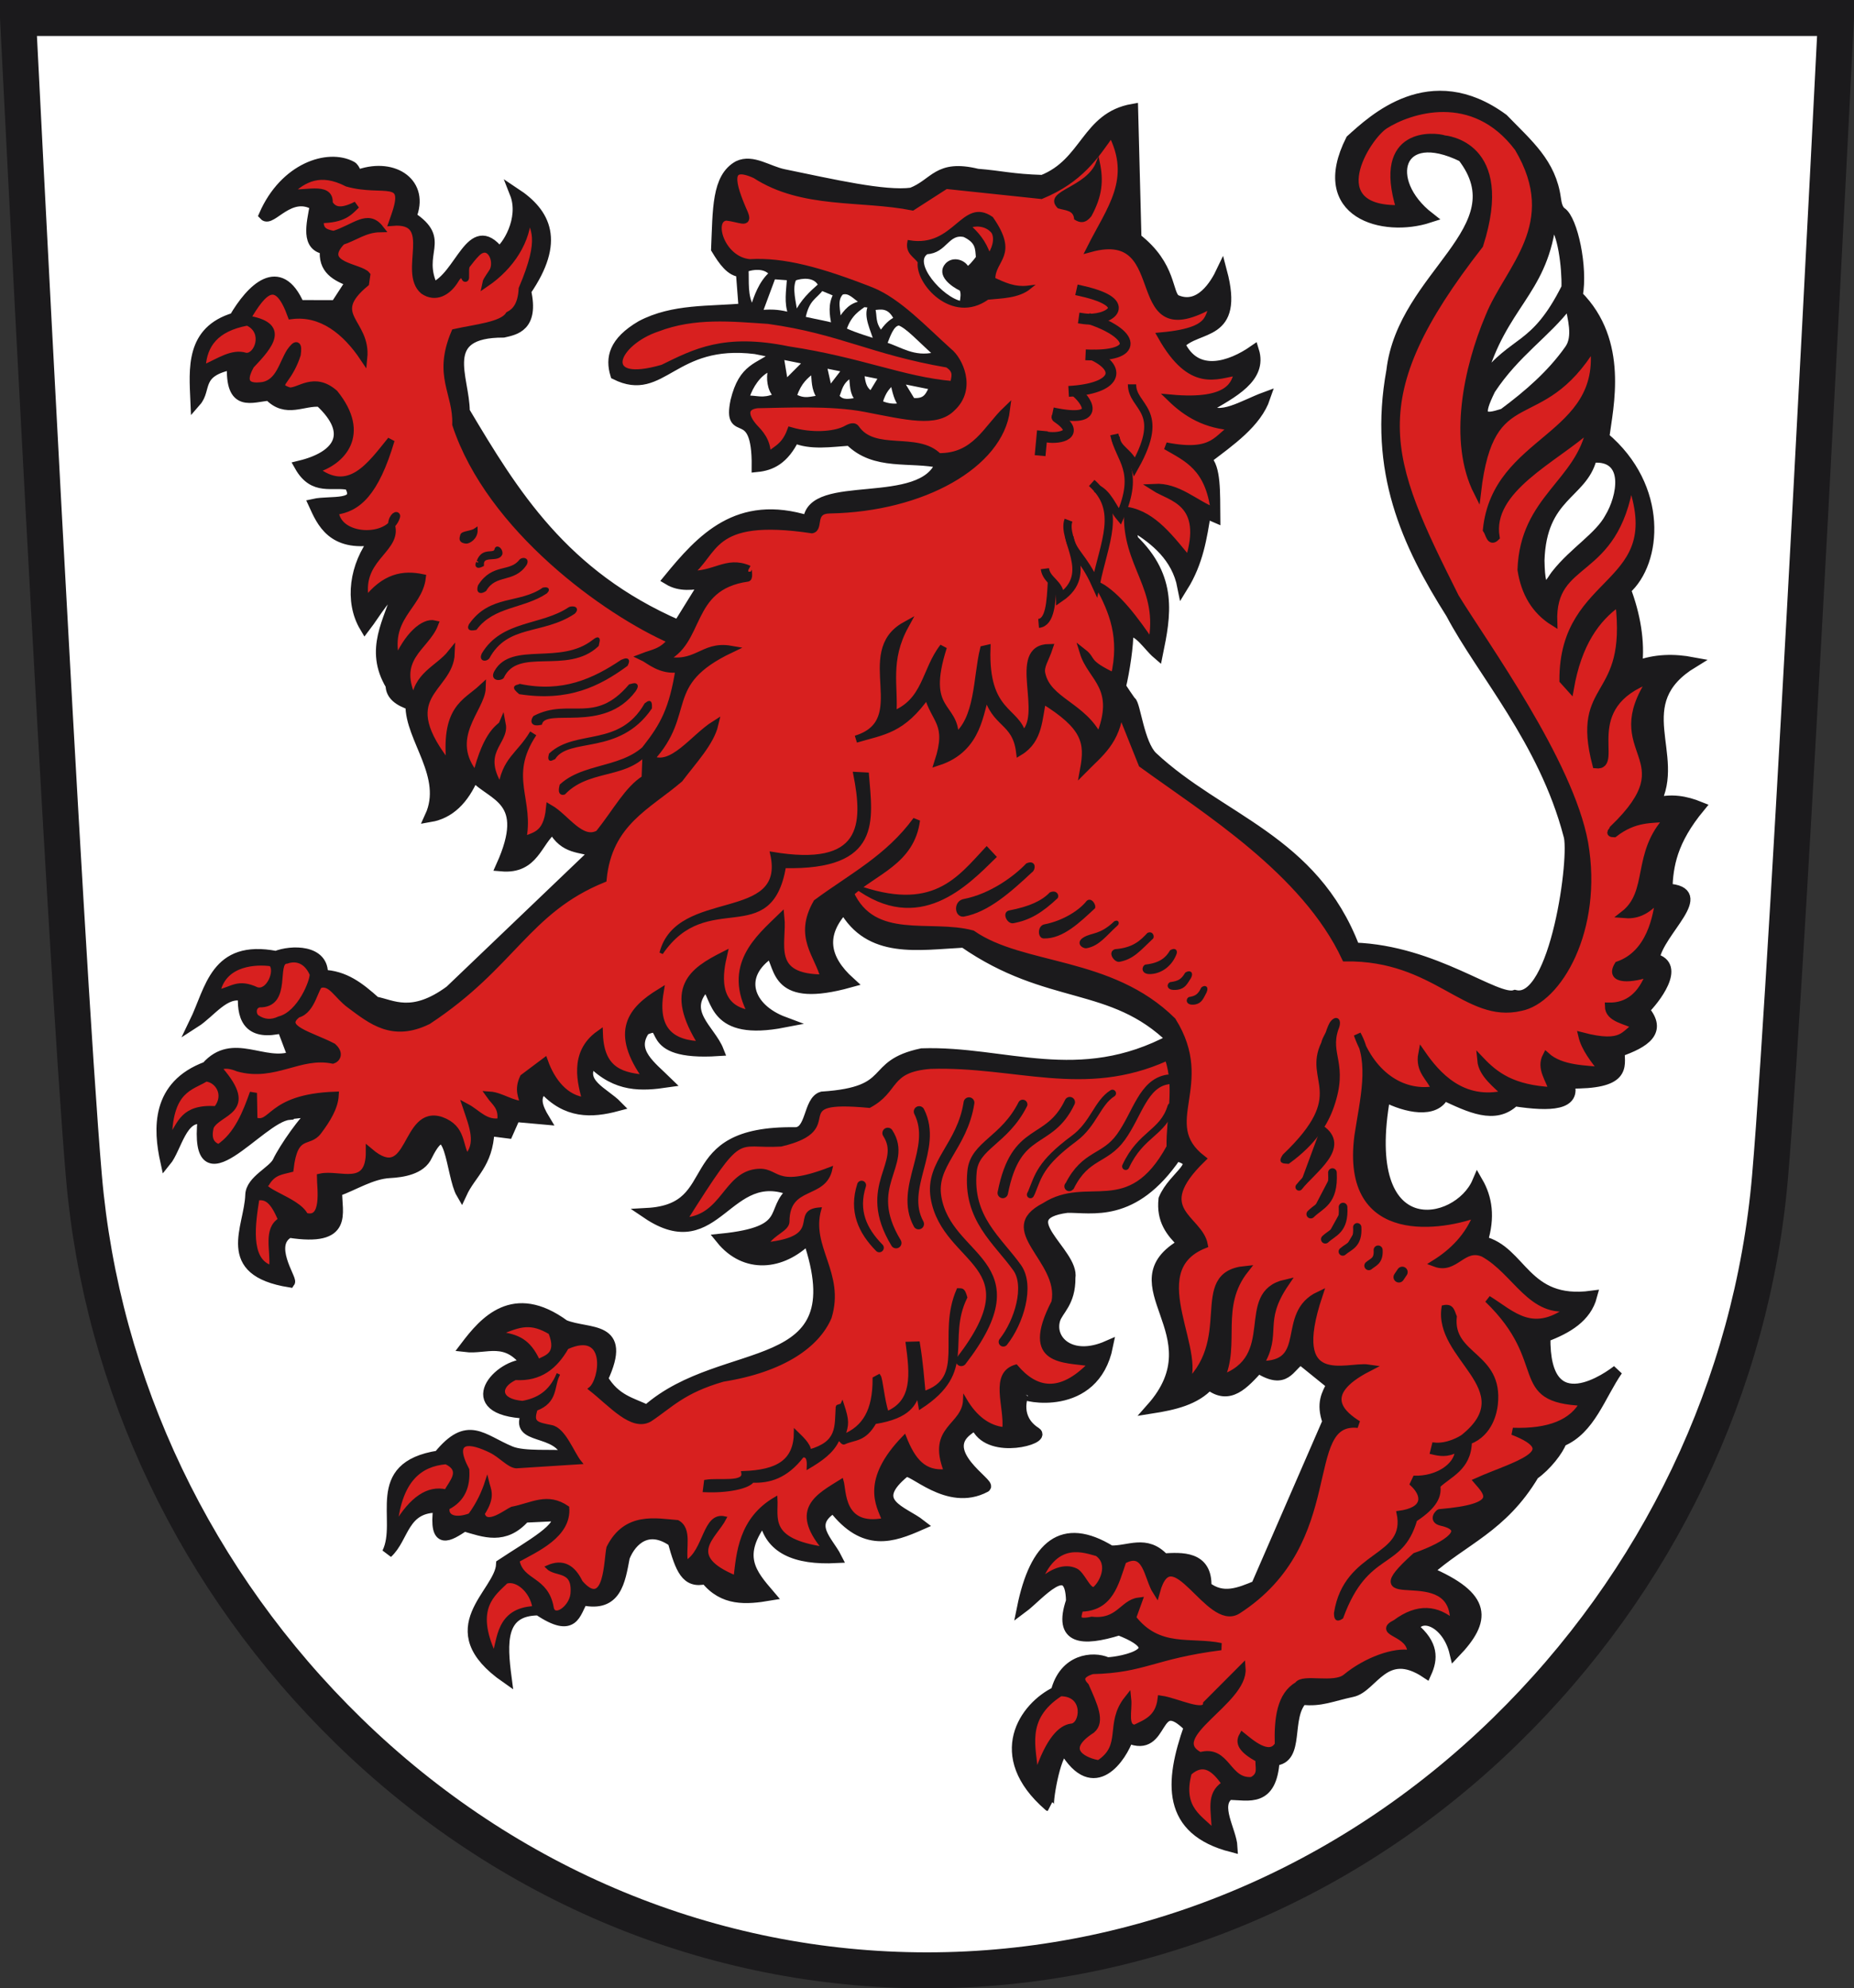<?xml version="1.0" encoding="UTF-8" standalone="no"?>
<!-- Created with Inkscape (http://www.inkscape.org/) -->
<svg
   xmlns:svg="http://www.w3.org/2000/svg"
   xmlns="http://www.w3.org/2000/svg"
   version="1.0"
   width="515.081"
   height="552.471"
   id="svg2784">
  <rect width="100%" height="100%" fill="#333333" stroke="none"/>
  <defs
     id="defs2786">
    <clipPath
       id="clipPath223">
      <path
         d="M 404.161,505.122 L 404.161,338.712 L 559.342,338.712 L 559.342,505.122"
         id="path225" />
    </clipPath>
  </defs>
  <path
     d="M 5,5 C 5,5 18.069,265.921 23.312,326.919 C 28.291,384.868 54.433,439.594 96.921,481.013 C 140.883,523.873 197.922,547.471 257.537,547.471 C 317.149,547.471 374.198,523.873 418.154,481.013 C 460.641,439.594 486.78,384.868 491.756,326.919 C 497.002,265.921 510.081,5 510.081,5 L 5,5 z"
     id="path393"
     style="fill:#ffffff;fill-opacity:1;stroke:#1b1a1c;stroke-width:10;stroke-linecap:butt;stroke-linejoin:miter;stroke-miterlimit:4;stroke-dasharray:none;stroke-opacity:1" />
  <path
     d="M 199.058,69.178 C 201.048,72.474 203.125,75.428 205.927,75.479 L 206.72,85.787 C 197.065,86.673 187.071,85.865 178.175,90.545 C 170.525,95.038 169.688,99.531 171.039,104.024 C 183.99,110.491 186.75,94.017 209.891,96.888 L 260.103,107.02 C 258.608,109.546 258.243,112.694 253.055,112.01 L 247.229,102.42 L 242.4,110.367 C 237.732,108.622 239.231,103.451 237.869,99.869 L 230.064,110.017 L 227.418,98.215 L 217.687,107.947 L 216.143,98.565 C 210.778,102.559 206.731,102.067 204.433,111.427 C 202.153,122.599 210.528,111.228 210.333,129.655 C 214.11,129.275 217.715,127.7 220.675,121.601 C 225.23,123.59 230.748,122.693 236.087,122.334 C 243.099,129.446 252.939,126.663 261.43,128.604 C 256.485,142.381 225.171,132.706 224.606,144.771 C 205.042,138.629 194.911,149.769 185.704,161.029 C 189.067,163.051 192.431,162.348 195.794,161.997 L 188.483,173.799 C 156.399,159.841 142.589,137.142 129.015,114.332 C 129.031,104.963 121.259,92.242 139.892,92.301 C 143.028,91.573 148.274,90.772 146.059,80.855 C 155.556,67.031 151.62,59.314 143.104,53.679 C 145.965,60.921 140.648,69.054 138.614,70.021 C 130.815,60.153 127.984,77.083 120.264,79.986 C 115.47,70.007 124.211,66.822 114.167,60.239 C 117.957,51.115 109.58,45.228 99.897,48.514 C 98.696,48.922 98.82,46.898 97.627,46.261 C 91.14,42.798 79.154,46.653 73.429,59.763 C 75.279,61.817 80.511,52.701 87.581,56.989 C 86.578,62.506 85.044,68.421 90.415,69.157 C 89.691,74.792 93.488,76.66 97.617,78.25 L 93.301,84.885 L 83.088,84.879 C 77.651,72.319 69.822,80.346 65.13,88.37 C 52.981,92.005 54.003,102.412 54.399,111.519 C 57.461,108.011 54.197,103.239 64.578,101.195 C 63.91,113.384 69.98,110.174 74.789,109.843 C 79.502,114.812 84.215,111.069 88.928,111.552 C 98.611,120.506 94.036,126.882 83.294,129.48 C 87.232,136.449 92.396,133.608 97.07,134.681 C 100.774,140.932 91.727,139.069 87.209,140.088 C 89.468,145.046 92.346,151.867 104.179,149.927 C 98.612,157.092 97.113,167.035 101.397,174.2 C 104.479,170.187 107.561,164.279 110.642,164.029 C 108.231,172.5 102.608,180.387 108.622,190.39 C 108.624,193.111 110.864,194.714 114.147,195.794 C 113.961,205.215 124.699,215.615 119.501,226.923 C 124.761,226.022 128.798,222.267 131.588,215.602 C 136.894,221.363 147.751,221.88 139.315,240.62 C 148.383,241.419 148.997,233.765 153.637,230.137 C 156.917,236.164 161.373,235.136 165.397,236.697 L 125.051,275.29 C 114.424,283.12 108.888,279.215 104.294,278.398 C 99.742,274.324 95.692,271.155 89.596,270.942 C 90.088,263.81 80.829,264.059 76.692,265.726 C 59.763,262.457 58.552,274.906 54.091,284.104 C 58.532,281.266 62.432,275.177 67.605,276.729 C 67.275,283.619 69.738,287.715 78.435,285.577 L 81.441,293.527 C 73.362,296.609 64.734,288.1 57.385,296.447 C 43.421,301.614 44.047,313.692 46.028,322.689 C 49.019,319.048 50.471,309.471 56.39,310.954 C 53.903,335.85 72.118,310.471 80.206,309.685 C 80.239,309.348 89.404,308.485 86.982,309.506 C 85.02,310.333 78.884,319.195 77.217,322.757 C 75.94,325.488 69.769,327.979 69.642,332.008 C 69.35,341.261 61.065,353.078 80.473,356.208 C 81.038,355.375 74.137,345.701 80.352,342.421 C 96.932,344.988 93.431,337.036 93.559,330.986 C 98.451,329.234 103.164,326.106 108.3,325.833 C 111.775,325.648 116.928,324.894 118.616,321.103 C 125.177,307.802 125.316,326.612 128.223,331.586 C 130.853,325.899 135.46,323.507 135.884,314.142 L 141.077,314.808 L 143.097,310.244 L 151.217,310.971 C 149.292,307.779 148.061,304.702 151.016,302.324 C 157.328,309.397 164.304,309.166 171.431,307.265 C 167.827,303.575 160.468,301.011 164.393,295.062 C 171.366,302.134 178.339,301.68 185.311,300.663 C 180.839,296.271 174.881,292.15 179.082,286.181 C 186.694,282.653 177.313,293.39 199.583,291.941 C 197.28,286.053 188.832,281.11 196.134,273.744 C 199.469,277.186 197.799,287.899 217.82,284.012 C 207.549,280.182 204.624,270.849 214.153,264.654 C 216.954,268.949 215.269,278.677 236.057,272.911 C 228.902,266.429 227.634,259.601 234.471,252.296 C 241.604,265.102 255.106,262.443 267.773,261.811 C 291.392,278.204 308.848,272.32 325.654,288.769 C 299.669,302.729 279.169,292.001 256.113,292.776 C 240.85,295.996 249.323,303.426 228.403,304.794 C 224.556,305.881 225.509,314.764 220.857,314.702 C 187.561,314.252 201.934,335.92 179.761,337.136 C 199.243,350.296 201.75,323.134 220.291,330.885 C 213.5,336.36 220.59,342.211 200.376,344.272 C 206.994,352.423 217.082,351.636 224.514,344.181 C 238.116,383.785 201.195,372.863 179.761,391.846 C 175.479,389.774 170.936,389.008 167.425,383.083 C 174.431,368.059 163.531,370.976 156.767,368.193 C 142.621,357.844 134.583,367.251 129.324,374.186 C 135.036,374.879 140.748,371.05 146.459,379.16 C 138.772,378.649 126.756,391.906 146.459,392.681 C 142.486,400.432 155.19,396.552 157.56,404.533 C 153.769,404.068 145.656,404.881 141.865,403.314 C 133.762,399.963 129.982,394.549 121.879,404.533 C 102.293,407.587 112.132,422.412 107.607,431.491 C 112.296,427.204 111.888,418.548 121.879,418.805 C 120.469,429.704 124.767,426.74 128.974,423.996 C 134.574,425.642 140.174,427.903 145.775,421.576 L 154.121,421.184 C 157.409,423.915 146.945,429.594 139.323,434.663 C 138.946,442.911 120.915,452.468 140.642,466.204 C 139.372,456.506 138.782,447.352 149.631,447.349 C 159.606,454.066 159.717,447.959 161.907,444.555 C 171.201,446.56 172.193,439.432 173.479,432.627 C 175.443,427.759 180.176,423.488 186.989,428.32 C 189.13,435.947 190.632,440.018 196.048,438.658 C 200.935,444.848 207.308,444.349 213.814,443.251 C 208.778,437.354 204.147,432.298 212.332,421.814 C 213.76,430.293 221.058,433.39 232.359,432.818 C 230.01,428.173 223.957,423.528 231.58,418.883 C 240.163,429.978 247.969,427.067 255.746,423.646 C 250.879,419.843 240.687,417.595 251.422,408.917 C 253.306,407.637 263.219,418.78 273.75,413.162 C 275.304,412.333 260.404,403.628 268.881,397.294 C 269.391,396.913 270.917,395.646 271.46,396.67 C 275.401,404.099 290.527,399.777 287.791,398.044 C 281.726,394.203 283.952,387.963 284.431,387.234 C 283.786,387.937 303.976,392.618 307.727,374.002 C 297.526,378.489 291.342,372.456 293.063,366.656 C 293.856,363.982 297.356,361.944 297.277,355.032 C 298.487,348.117 280.195,337.646 296.451,335.5 C 303.287,335.347 314.838,338.636 326.756,321.128 C 334.839,323.135 326.098,326.524 323.353,333.182 C 322.724,338.999 325.338,342.288 328.721,345.579 C 308.767,356.884 338.311,370.527 319.929,391.27 C 326.164,390.29 332.108,388.923 335.907,384.694 C 341.555,389.139 345.538,384.43 349.584,380.069 C 357.314,384.973 358.144,379.528 361.379,377.69 L 370.057,384.71 C 368.663,387.385 367.09,389.925 368.893,394.997 L 349.041,440.656 C 344.381,442.581 339.722,444.584 335.063,440.891 C 335.397,432.232 328.058,432.86 323.332,433.107 C 318.402,427.744 313.472,431.139 308.542,430.912 C 295.153,422.706 287.545,429.435 284.031,446.74 C 288.573,443.365 297.439,432.229 297.657,444.848 C 294.001,455.599 300.63,456.065 310.898,452.891 C 327.983,459.521 308.319,462.308 307.492,461.921 C 303.689,460.278 295.725,460.885 293.409,470.098 C 284.697,474.261 275.215,487.728 291.426,501.751 C 290.796,501.594 292.946,487.53 295.713,485.972 C 303.994,500.082 311.722,487.875 313.417,482.853 C 323.987,487.488 320.21,469.586 330.412,479.858 C 325.004,495.16 324.053,508.464 342.305,513.16 C 342.063,508.693 337.192,501.552 341.472,498.593 C 346.965,498.712 353.255,500.826 354.015,489.114 C 361.195,488.719 356.979,477.241 361.784,472.191 C 366.947,472.777 369.933,471.247 375.702,470.016 C 381.407,468.798 384.638,457.09 396.223,464.793 C 397.97,460.943 398.251,456.93 392.651,452.263 C 395.047,447.673 402.238,451.019 404.193,459.201 C 412.792,450.19 413.397,443.794 396.597,436.679 C 406.46,427.791 417.333,424.46 426.126,409.69 C 429.592,407.276 432.974,402.878 433.793,400.464 C 441.788,397.171 444.506,387.72 449.347,380.746 C 447.589,382.162 428.827,396.183 429.248,371.407 C 435.475,369.077 440.656,365.964 442.211,360.13 C 423.472,362.659 422.821,347.43 411.803,344.943 C 413.935,338.15 413.06,332.859 410.495,328.414 C 405.118,341.055 377.216,346.709 384.77,304.669 C 390.66,307.738 398.756,309.43 401.116,304.258 C 408.205,307.545 415.362,311.176 420.734,305.886 C 430.94,307.442 437.936,307.011 435.856,300.961 C 451.647,301.205 449.968,296.457 449.85,292.156 C 456.917,289.67 461.852,286.575 456.692,280.596 C 459.496,277.886 467.201,268.211 459.548,266.423 C 460.771,258.614 475.728,247.712 463.133,246.997 C 463.376,240.475 464.427,233.642 472.204,224.223 C 468.289,222.642 464.21,221.882 459.709,223.229 C 467.098,209.759 451.874,195.327 470.293,184.093 C 465.103,183.12 459.912,183.163 454.722,185.124 C 455.559,178.218 454.195,170.721 451.575,163.814 C 460.294,156.204 462.092,135.365 445.601,121.51 C 446.691,113.039 451.064,94.956 438.222,82.133 C 439.68,74.196 436.794,61.123 433.817,59.076 C 432.68,58.295 432.359,56.625 432.17,55.224 C 430.844,45.394 424.521,40.226 417.583,33.068 C 397.305,18.175 381.434,33.426 375.351,38.881 C 365.052,59.34 384.349,64.55 397.015,60.414 C 383.972,50.259 388.094,34.531 406.393,43.543 C 422.017,63.763 389.782,76.276 386.66,103.01 C 381.587,130.869 390.909,151.089 403.18,170.496 C 411.633,186.567 428.969,205.82 435.82,231.943 C 437.773,237.308 432.164,279.337 420.892,276.566 C 415.739,278.353 398.581,264.184 376.287,263.397 C 364.826,233.292 338.891,227.879 320.104,210.272 C 316.426,206.661 315.354,195.774 314.194,194.976 C 313.94,194.801 311.442,191.037 311.311,190.796 C 312.357,186.503 313.473,179.139 313.374,175.445 C 316.342,174.785 318.877,179.322 321.596,181.646 C 323.764,171.011 325.807,160.633 314.708,149.943 C 314.921,148.466 312.022,146.385 315.529,146.555 C 320.869,149.913 326.954,154.663 328.582,162.985 C 332.812,156.164 333.831,149.344 334.918,142.524 L 337.531,143.652 C 337.464,137.007 337.742,129.787 335.013,127.579 C 341.847,122.406 349.059,117.384 351.433,110.427 C 345.525,112.596 338.751,117.195 334.98,113.383 C 342.505,109.06 350.606,104.92 348.291,97.466 C 342.061,101.797 332.24,105.305 327.729,95.611 C 332.622,90.187 344.315,93.944 339.396,75.438 C 337.712,78.992 333.371,86.345 326.665,83.359 C 324.081,81.83 325.626,73.957 315.625,66.227 L 314.697,30.356 C 301.801,32.61 301.843,45.278 289.64,50.108 C 281.03,49.843 278.164,48.908 271.529,48.387 C 260.438,45.674 259.873,51.075 253.267,53.633 C 245.749,54.644 231.269,51.275 217.719,48.491 C 213.338,47.591 209.054,44.282 205.134,46.142 C 199.208,49.412 199.536,58.201 199.058,69.178 z"
     id="path3264"
     style="fill:#1b1a1c;fill-opacity:1;fill-rule:evenodd;stroke:#1b1a1c;stroke-width:3;stroke-linecap:butt;stroke-linejoin:miter;stroke-miterlimit:4;stroke-dasharray:none;stroke-opacity:1" />
  <path
     d="M 211.406,86.644 L 214.953,77.089 L 219.138,77.399 C 218.908,80.911 218.306,84.091 219.466,87.264 C 216.92,86.68 215.107,86.307 211.406,86.644 z"
     id="path3266"
     style="fill:#ffffff;fill-rule:evenodd;stroke:#1b1a1c;stroke-width:1px;stroke-linecap:butt;stroke-linejoin:miter;stroke-opacity:1" />
  <path
     d="M 223.268,88.427 C 224.36,82.98 226.451,82.755 228.283,80.267 L 232.003,81.817 C 230.533,84.709 230.944,87.113 231.483,90.287 C 230.487,89.858 227.279,89.33 223.268,88.427 z"
     id="path3268"
     style="fill:#ffffff;fill-rule:evenodd;stroke:#1b1a1c;stroke-width:1px;stroke-linecap:butt;stroke-linejoin:miter;stroke-opacity:1" />
  <path
     d="M 234.679,91.568 C 236.081,87.051 239.084,85.623 239.986,84.839 L 241.691,84.994 C 240.221,87.886 242.51,91.804 243.204,94.668 C 242.209,94.239 237.915,93.091 234.679,91.568 z"
     id="path3270"
     style="fill:#ffffff;fill-rule:evenodd;stroke:#1b1a1c;stroke-width:1px;stroke-linecap:butt;stroke-linejoin:miter;stroke-opacity:1" />
  <path
     d="M 245.953,95.58 C 246.739,93.6 247.848,89.943 249.828,89.954 C 252.125,90.838 255.157,94.209 259.748,98.37 C 253.85,99.797 249.985,96.765 245.953,95.58 z"
     id="path3272"
     style="fill:#ffffff;fill-rule:evenodd;stroke:#1b1a1c;stroke-width:1px;stroke-linecap:butt;stroke-linejoin:miter;stroke-opacity:1" />
  <path
     d="M 435.845,84.768 C 429.747,92.834 421.301,98.021 414.437,108.419 C 410.818,115.809 411.986,116.312 417.495,114.535 C 424.449,109.37 430.849,103.788 435.641,97.001 C 438.187,93.603 436.376,88.166 435.845,84.768 z"
     id="path3274"
     style="fill:#ffffff;fill-rule:evenodd;stroke:#1b1a1c;stroke-width:2;stroke-linecap:butt;stroke-linejoin:miter;stroke-miterlimit:4;stroke-dasharray:none;stroke-opacity:1" />
  <path
     d="M 442.573,127.584 C 452.53,126.786 450.245,138.132 446.855,143.691 C 444.105,148.857 437.085,153.002 432.175,159.187 C 430.449,161.206 428.285,167.032 428.097,155.721 C 428.654,137.803 439.816,137.784 442.573,127.584 z"
     id="path3276"
     style="fill:#ffffff;fill-rule:evenodd;stroke:#1b1a1c;stroke-width:2;stroke-linecap:butt;stroke-linejoin:miter;stroke-miterlimit:4;stroke-dasharray:none;stroke-opacity:1" />
  <path
     d="M 56.658,101.815 C 57.074,96.071 60.038,91.601 68.691,89.976 C 73.737,92.305 71.06,98.93 68.303,98.515 C 64.421,97.295 60.54,100.166 56.658,101.815 z"
     id="path3278"
     style="fill:#d8201f;fill-opacity:1;fill-rule:evenodd;stroke:#1b1a1c;stroke-width:1px;stroke-linecap:butt;stroke-linejoin:miter;stroke-opacity:1" />
  <path
     d="M 80.287,53.405 C 84.365,49.585 89.004,47.028 96.489,50.873 C 106.55,53.714 113.691,48.579 109.653,59.987 L 109.036,61.756 C 121.605,60.695 111.503,75.575 117.666,80.791 C 121.002,83.049 124.389,81.203 126.512,77.679 C 128.385,74.571 129.318,77.494 129.321,77.402 C 129.381,75.733 129.146,74.281 129.706,73.544 C 130.579,72.393 131.44,71.308 132.299,70.437 C 135.707,66.906 138.371,71.772 137.112,75 C 136.785,75.839 135.159,77.735 134.97,78.721 C 141.882,73.993 146.568,66.856 146.659,59.246 C 148.266,63.654 151.237,65.796 145.096,80.24 C 144.857,84.69 143.311,86.527 141.361,87.556 C 139.548,90.443 132.173,91.104 126.362,92.392 C 121.221,104.54 126.942,109.015 126.641,117.936 C 136.109,146.749 168.482,170.049 186.56,177.906 C 183.904,181.277 181.554,181.338 178.513,182.518 C 180.241,183.318 183.582,186.627 188.695,185.787 C 186.942,197.085 184.369,201.676 179.567,207.834 L 179.238,216.345 C 174.444,219.314 171.398,225.317 166.362,231.631 C 161.463,234.391 157.232,227.138 152.691,224.543 C 151.906,232.531 148.142,232.075 145.096,233.656 C 147.731,222.443 140.034,215.996 148.134,203.783 C 144.366,210.116 140.333,211.052 139.28,219.494 C 132.187,208.826 140.5,206.337 139.526,201.252 C 139.145,202.137 135.33,203.058 132.274,215.675 C 123.374,205.055 133.79,197.034 133.957,191.125 C 129.364,195.385 123.243,196.768 125.131,213.226 C 108.663,192.944 124.988,191.909 125.349,181.505 C 121.814,185.925 115.551,187.618 115.223,195.245 C 108.746,182.764 118.228,180.048 120.779,173.377 C 117.741,172.63 113.198,176.643 110.16,183.955 C 106.843,171.506 116.356,168.567 117.303,160.514 C 112.071,159.426 106.839,160.208 101.607,167.096 C 99.008,155.427 109.999,152.991 108.882,146.58 C 108.427,143.965 110.42,142.65 110.16,143.531 C 108.159,150.292 93.701,149.889 93.082,142.053 C 99.32,141.306 104.265,137.024 108.641,122.265 C 102.942,129.301 97.024,138.035 87.484,130.476 C 95.012,128.329 102.137,120.708 92.945,109.293 C 87.257,104.302 83.104,108.902 80.389,108.653 C 78.113,107.895 77.577,107.306 78.98,105.459 C 80.343,103.597 81.667,101.347 82.558,98.506 C 82.964,95.563 82.363,95.277 80.631,97.68 C 78.492,101.052 77.65,106.196 73.115,107.13 C 71.643,107.294 65.832,108.263 69.654,101.506 C 75.085,95.834 79.615,90.376 68.504,88.642 C 73.267,80.46 76.936,76.719 80.902,87.684 C 89.305,86.592 96.067,92.012 101.046,99.48 C 102.067,89.302 90.677,87.706 101.552,78.68 L 101.875,76.424 C 100.112,74.147 88.411,73.888 94.97,67.076 C 98.608,65.904 101.342,63.598 105.603,63.531 C 102.154,59.101 98.555,63.338 92.698,65.16 C 89.459,64.549 88.91,63.63 88.879,61.013 C 95.516,60.961 97.006,58.88 99.021,56.949 C 94.487,59.282 92.536,58.388 91.426,56.443 C 91.861,51.282 84.012,54.405 80.287,53.405 z"
     id="path3280"
     style="fill:#d8201f;fill-opacity:1;fill-rule:evenodd;stroke:#1b1a1c;stroke-width:2;stroke-linecap:butt;stroke-linejoin:miter;stroke-miterlimit:4;stroke-dasharray:none;stroke-opacity:1" />
  <path
     d="M 128.339,148.793 C 128.333,149.221 127.507,150.377 129.569,150.55 C 130.21,150.567 132.278,149.466 132.205,147.211 C 130.984,148.075 128.46,148.018 128.339,148.793 z"
     id="path3286"
     style="fill:#1b1a1c;fill-opacity:1;fill-rule:evenodd;stroke:#1b1a1c;stroke-width:1px;stroke-linecap:butt;stroke-linejoin:miter;stroke-opacity:1" />
  <path
     d="M 132.908,156.024 C 132.932,155.986 131.702,158.058 133.932,156.95 C 133.809,153.611 138.307,155.912 139.102,153.849 C 139.222,152.793 138.08,151.871 137.901,152.633 C 137.429,154.806 134.326,152.208 132.908,156.024 z"
     id="path3288"
     style="fill:#1b1a1c;fill-opacity:1;fill-rule:evenodd;stroke:#1b1a1c;stroke-width:1px;stroke-linecap:butt;stroke-linejoin:miter;stroke-opacity:1" />
  <path
     d="M 133.259,162.852 C 132.721,164.614 133.719,164.49 134.682,163.853 C 137.592,158.921 142.62,161.609 145.895,156.684 C 146.586,155.26 145.121,155.391 144.718,155.805 C 141.855,159.607 137.029,156.858 133.259,162.852 z"
     id="path3290"
     style="fill:#1b1a1c;fill-opacity:1;fill-rule:evenodd;stroke:#1b1a1c;stroke-width:1px;stroke-linecap:butt;stroke-linejoin:miter;stroke-opacity:1" />
  <path
     d="M 130.725,173.701 C 130.508,174.274 130.078,174.938 132.077,174.561 C 137.097,167.96 145.33,168.696 151.615,164.485 C 152.142,163.925 152.294,163.527 151.001,163.747 C 144.317,168.334 136.366,165.632 130.725,173.701 z"
     id="path3292"
     style="fill:#1b1a1c;fill-opacity:1;fill-rule:evenodd;stroke:#1b1a1c;stroke-width:1px;stroke-linecap:butt;stroke-linejoin:miter;stroke-opacity:1" />
  <path
     d="M 134.289,181.811 C 133.602,183.294 134.885,183.329 135.518,182.671 C 140.785,172.934 150.63,175.95 159.357,170.137 C 160.739,168.713 158.525,168.931 158.251,169.154 C 150.525,174.352 139.721,172.731 134.289,181.811 z"
     id="path3294"
     style="fill:#1b1a1c;fill-opacity:1;fill-rule:evenodd;stroke:#1b1a1c;stroke-width:1px;stroke-linecap:butt;stroke-linejoin:miter;stroke-opacity:1" />
  <path
     d="M 137.852,186.604 C 136.559,188.771 138.976,188.668 139.518,188.104 C 143.733,179.099 157.552,187.094 165.87,179.231 C 166.229,177.504 166.475,177.053 164.887,178.248 C 155.701,185.383 142.363,178.755 137.852,186.604 z"
     id="path3296"
     style="fill:#1b1a1c;fill-opacity:1;fill-rule:evenodd;stroke:#1b1a1c;stroke-width:1px;stroke-linecap:butt;stroke-linejoin:miter;stroke-opacity:1" />
  <path
     d="M 144.453,190.538 C 143.563,190.957 142.368,190.613 144.453,192.405 C 157.802,194.449 166.224,190.342 173.962,184.672 C 174.784,183.017 173.844,183.345 172.806,183.783 C 164.918,189.069 156.33,192.996 144.453,190.538 z"
     id="path3298"
     style="fill:#1b1a1c;fill-opacity:1;fill-rule:evenodd;stroke:#1b1a1c;stroke-width:1px;stroke-linecap:butt;stroke-linejoin:miter;stroke-opacity:1" />
  <path
     d="M 148.541,199.337 C 148.118,199.905 147.435,201.49 150.141,200.937 C 151.732,196.023 167.533,203.393 176.184,191.782 C 177.723,189.473 175.292,190.601 175.028,190.627 C 165.311,201.972 158.259,194.323 148.541,199.337 z"
     id="path3300"
     style="fill:#1b1a1c;fill-opacity:1;fill-rule:evenodd;stroke:#1b1a1c;stroke-width:1px;stroke-linecap:butt;stroke-linejoin:miter;stroke-opacity:1" />
  <path
     d="M 152.986,209.648 C 152.49,211.596 153.175,210.745 153.874,210.537 C 158.078,204.241 171.75,209.563 180.628,196.671 C 180.686,194.681 180.354,195.187 179.472,195.782 C 172.273,208.226 160.197,203.007 152.986,209.648 z"
     id="path3302"
     style="fill:#1b1a1c;fill-opacity:1;fill-rule:evenodd;stroke:#1b1a1c;stroke-width:1px;stroke-linecap:butt;stroke-linejoin:miter;stroke-opacity:1" />
  <path
     d="M 155.955,218.264 C 155.46,220.212 155.967,220.516 156.666,220.308 C 164.514,212.146 177.209,217.112 182.087,204.931 C 182.145,202.941 183.146,203.092 182.264,203.687 C 176.22,214.531 163.345,211.534 155.955,218.264 z"
     id="path3304"
     style="fill:#1b1a1c;fill-opacity:1;fill-rule:evenodd;stroke:#1b1a1c;stroke-width:1px;stroke-linecap:butt;stroke-linejoin:miter;stroke-opacity:1" />
  <path
     d="M 209.858,48.586 C 222.995,57.118 239.206,54.64 253.484,57.469 L 262.787,51.489 L 289.264,54.287 C 299.944,49.878 304.259,43.346 308.769,36.881 C 315.541,49.826 308.399,58.141 302.928,69.046 C 327.196,62.433 310.974,100.382 338.544,83.493 C 334.182,86.481 339.675,91.811 322.595,93.354 C 330.997,108.266 338.003,104.185 343.861,103.322 C 343.18,106.403 341.972,112.168 325.254,110.632 C 329.665,114.925 335.006,118.203 342.982,118.607 C 338.071,121.244 337.753,126.636 323.925,123.923 C 329.907,127.375 335.866,129.849 337.376,142.071 C 331.822,139.852 327.223,135.086 320.709,135.426 C 325.329,138.389 335.342,139.401 330.257,155.729 C 325.238,149.745 320.506,143.146 313.292,141.865 C 312.481,157.166 323.208,163.081 319.922,178.934 C 315.181,171.955 310.395,165.565 305.333,162.771 C 309.14,169.911 312.154,177.044 309.584,188.01 C 301.313,184.099 303.759,183.478 300.979,181.301 C 303.205,188.559 311.217,190.857 305.318,205.08 C 300.963,196.045 290.971,194.831 289.403,187.136 C 288.974,185.032 290.397,183.299 291.515,179.935 C 280.476,180.071 291.252,199.058 284.09,204.226 C 282.473,197.241 273.593,198.402 274.175,180.215 L 273.253,180.428 C 271.325,188.345 271.993,199.982 265.332,204.94 C 265.591,195.615 256.161,198.262 262.078,179.758 C 256.939,186.299 257.435,195.04 248.028,198.63 C 248.661,190.668 246.117,183.569 251.49,173.763 C 237.74,181.378 254.124,200.375 237.78,205.381 C 245.346,203.096 250.552,203.037 257.646,192.86 C 259.684,200.419 264.173,200.767 260.607,211.717 C 272.208,207.941 272.075,197.311 274.108,192.539 C 276.297,201.489 282.168,200.037 283.281,208.884 C 288.846,205.503 288.5,199.425 289.69,194.455 C 301.684,201.832 302.458,206.252 301.056,213.849 C 305.484,209.352 310.305,206 311.146,196.991 L 317.279,212.306 C 334.837,225.078 362.516,242.062 373.765,266.133 C 398.926,265.764 407.403,283.469 422.474,279.9 C 432.863,277.904 444.391,258.334 440.228,234.236 C 436.093,211.622 412.349,178.971 404.356,165.917 C 384.965,127.202 377.614,110.989 411.084,68.079 C 420.084,39.948 401.461,38.676 401.198,38.59 C 398.66,37.754 382.098,35.99 388.909,57.983 C 366.988,58.51 379.63,38.101 384.75,34.828 C 391.454,30.542 409.257,24.472 421.751,41.113 C 434.394,62.381 418.992,74.572 413.637,88.038 C 407.659,102.15 403.259,122.606 410.454,136.794 C 414.172,104.815 427.692,120.652 442.736,95.907 C 446.005,122.008 415.643,121.425 412.972,147.182 C 413.738,148.246 413.957,150.947 415.634,149.276 C 413.385,135.917 431.873,127.717 441.78,118.77 C 438.862,134.218 423.276,138.455 422.59,158.292 C 423.568,164.692 426.437,169.674 431.642,172.904 C 430.964,154.38 448.605,161.118 452.961,133.564 C 464,163.818 434.104,159.19 434.237,189.047 L 436.256,191.288 C 438.418,178.935 443.387,171.845 449.769,167.406 C 453.071,195.463 437.215,188.899 443.412,212.504 C 450.483,213.277 437.889,196.066 458.825,188.661 C 444.729,209.736 469.222,210.001 448.192,230.248 C 448.176,230.739 446.584,231.624 448.444,231.646 C 454.23,227.175 458.739,227.81 463.526,227.333 C 454.141,237.171 459.121,247.917 451.118,254.112 C 454.187,254.379 457.364,253.677 460.958,249.223 C 460.301,254.659 458.497,265.003 449.521,268.127 C 446.676,272.763 453.721,272.086 458.359,270.339 C 456.092,276.548 452.303,279.711 446.863,279.573 C 446.912,283.144 451.815,283.479 454.688,285.167 C 451.081,286.916 451.358,290.949 439.496,287.842 C 440.31,291.292 442.82,294.404 445.255,297.53 C 440.728,296.947 433.79,297.186 429.585,293.379 C 427.752,296.874 430.495,299.86 431.338,303.058 C 420.143,302.523 415.37,298.776 411.413,294.622 C 411.772,298.529 415.803,301.393 418.298,303.916 C 406.218,306.857 399.128,298.648 395.03,292.715 C 394.074,297.631 397.488,299.427 398.737,302.769 C 390.435,304.312 381.387,299.53 377.087,287.398 C 381.537,295.363 378.811,305.492 377.281,315.598 C 373.338,346.002 401.584,340.613 410.487,337.19 C 408.071,343.634 403.545,347.97 398.729,350.994 C 404.352,353.091 406.373,345.817 412.117,348.243 C 421.329,353.309 425.388,365.491 436.895,363.155 C 425.957,371.846 420.23,365.24 413.349,360.976 C 431.573,378.533 419.348,388.795 440.037,389.63 C 437.031,395.391 430.4,398.046 420.282,397.711 C 435.56,403.592 420.39,407.144 410.5,411.573 C 413.469,415.009 417.298,418.854 399.965,420.31 C 399.879,420.207 397.584,422.305 400.495,422.962 C 408.423,424.751 402.425,429.202 393.231,432.439 C 375.183,448.746 404.546,432.46 403.859,451.078 C 399.224,447.019 393.98,446.406 387.822,450.976 C 382.135,453.814 392.303,453.352 391.995,459.508 C 387.424,458.589 379.542,461.467 373.953,466.088 C 370.654,468.816 361.963,465.976 360.571,468.24 C 355.745,471.029 354.947,477.443 355.158,484.765 C 352.685,489.088 347.034,483.864 345.185,482.399 C 344.259,484.104 344.714,486.038 349.841,488.752 C 349.497,490.799 350.924,493.141 347.848,494.733 C 340.775,495.38 340.948,485.667 333.38,487.862 C 322.948,482.476 345.742,472.732 345.052,463.607 L 335.222,473.468 C 334.851,476.862 327.014,472.792 322.595,472.139 C 321.92,477.452 318.523,478.684 315.324,480.212 C 312.075,480.092 313.616,475.183 313.292,472.139 C 307.765,479.108 312.937,485.172 305.318,490.081 C 302.118,489.674 293.977,486.628 303.324,480.61 C 306.032,478.325 303.956,473.91 301.575,468.533 C 299.913,466.789 299.936,465.255 303.473,464.161 C 317.95,463.809 320.209,459.977 339.209,457.519 C 330.877,455.745 321.785,458.911 314.621,449.545 L 316.302,444.893 C 311.976,445.455 310.827,451.031 303.324,450.209 C 298.097,451.362 299.606,448.772 299.971,446.818 C 308.396,446.838 309.822,439.859 311.963,433.596 C 318.613,429.885 318.74,438.288 321.266,442.235 C 325.631,426.368 335.767,452.296 343.753,447.521 C 373.726,428.3 360.799,394.041 377.293,395.756 C 373.464,393.364 365.609,387.588 380.097,380.12 C 374.345,379.28 357.458,386.734 366.455,359.832 C 355.254,365.119 364.582,379.451 350.025,379.134 C 355.395,370.248 349.721,367.421 357.151,356.51 C 343.607,359.563 356.205,377.419 339.11,383.121 C 343.705,373.465 337.812,363.031 345.923,352.759 C 330.577,354.293 344.381,372.714 328.576,385.779 C 335.947,377.041 316.318,353.156 334.557,345.877 C 333.18,338.424 319.195,336.373 334,321.984 C 321.265,312.131 336.966,301.544 325.72,283.625 C 308.506,266.589 284.106,269.233 270.097,259.488 C 258.494,256.369 242.61,262.287 236.206,248.191 C 242.934,242.012 253.13,239.302 254.607,227.873 C 246.863,238.513 236.433,243.782 226.903,250.849 C 221.5,260.359 227.339,265.185 228.995,271.754 C 213.028,271.849 217.692,262.041 216.935,254.836 C 210.939,260.676 201.54,268.362 208.927,281.762 C 197.617,280.408 200.109,269.323 200.986,265.469 C 192.589,269.744 185.059,274.557 195.189,290.333 C 186.52,290.187 181.625,286.266 183.365,275.711 C 175.559,280.521 170.199,286.509 179.773,299.687 C 173.234,299.086 166.882,297.974 166.508,287.329 C 158.947,292.701 161.526,301.205 162.82,305.904 C 156.975,305.5 153.143,300.282 151.275,295.018 L 145.414,299.417 C 143.797,302.914 145.084,304.668 145.548,306.916 C 142.221,306.955 139.23,304.499 136.071,304.286 C 137.502,306.324 139.751,307.544 139.101,311.664 C 134.87,312.456 132.626,309.276 129.601,307.658 C 131.316,312.774 133.557,318.012 129.641,321.828 C 127.311,318.317 128.692,313.569 122.571,311.321 C 112.146,307.865 114.535,330.087 102.635,319.96 C 102.692,330.802 94.217,325.894 89.039,327.071 C 89.05,329.979 90.656,339.811 84.677,337.926 C 82.727,333.476 70.534,330.824 73.919,328.666 C 75.821,325.479 78.239,325.389 80.568,324.765 C 81.793,314.187 85.642,317.951 88.346,314.381 C 90.929,310.971 92.929,307.617 93.116,304.324 C 74.325,304.986 75.976,313.485 70.53,311.353 L 70.393,303.683 C 68.542,308.884 66.09,315.5 60.796,318.939 C 58.549,318.21 57.543,316.418 58.431,313.002 C 60.719,308.581 71.075,308.844 60.906,297.19 C 60.451,296.327 62.38,295.153 66.167,296.749 C 76.322,299.558 83.191,292.647 92.482,294.544 C 93.404,294.261 94.665,292.803 92.466,290.836 C 86.368,287.644 77.452,285.785 82.666,281.779 C 86.781,280.768 87.477,273.911 88.948,273.523 C 92.119,272.685 93.644,276.539 97.259,279.188 C 103.246,283.637 109.079,288.457 118.899,283.642 C 142.427,268.136 146.292,252.907 167.542,244.236 C 169.094,228.476 179.995,223.994 188.803,216.401 C 192.606,211.348 197.416,206.296 198.593,201.244 C 192.638,204.989 186.684,213.999 180.729,210.838 C 192.701,197.937 183.097,189.89 202.979,180.408 C 195.043,179.03 193.554,185.539 184.1,183.175 C 195.157,178.771 190.55,163.01 207.694,160.615 C 208.268,160.535 207.698,157.906 207.957,158.074 C 201.694,155.429 198.604,160.036 191.053,159.573 C 199.075,153.756 196.555,142.838 225.574,147.182 C 227.833,146.756 225.233,141.764 230.486,141.671 C 256.396,141.211 277.734,129.005 279.606,113.864 C 274.096,119.109 270.966,127.075 260.715,126.902 C 254.837,120.865 242.857,126.423 237.784,119.04 C 237.055,117.978 235.444,119.118 234.724,119.453 C 231.505,120.948 225.504,121.379 219.671,119.7 C 217.78,124.796 214.917,124.873 213.026,127.258 C 213.505,123.703 211.839,121.167 210.052,119.322 C 206.84,116.004 206.237,112.916 210.385,112.426 C 218.055,112.325 230.796,111.609 240.389,113.464 C 251.991,115.707 260.104,117.795 264.521,113.29 C 270.362,107.839 266.395,99.883 263.578,97.705 C 256.434,91.273 249.567,83.861 242.144,80.831 C 227.67,75.152 217.547,72.463 208.296,73.014 C 200.227,72.289 196.9,60.724 201.789,60.297 C 205.63,60.707 208.087,62.45 206.85,59.335 C 203.142,50.981 201.58,44.819 209.858,48.586 z"
     id="path2405"
     style="fill:#d8201f;fill-opacity:1;fill-rule:evenodd;stroke:#1b1a1c;stroke-width:2;stroke-linecap:butt;stroke-linejoin:miter;stroke-miterlimit:4;stroke-dasharray:none;stroke-opacity:1" />
  <path
     d="M 190.521,338.773 C 206.681,313.223 203.96,318.881 216.973,318.074 C 236.555,313.488 216.653,305.016 241.522,307.334 C 249.629,302.988 246.569,297.437 258.509,296.496 C 282.189,295.761 301.135,304.683 324.169,294.258 C 326.85,302.382 324.454,310.507 324.589,318.631 C 313.467,338.977 302.264,326.875 290.033,334.717 C 276.297,341.763 294.879,350.159 292.623,361.719 C 283.507,379.266 296.056,377.97 302.659,379.104 C 294.446,387.43 287.884,386.269 282.273,379.631 C 275.211,381.647 279.659,390.987 278.95,397.046 C 274.683,396.565 271.029,393.94 268.065,388.896 C 267.802,396.414 257.917,396.444 262.689,408.703 C 256.864,409.265 253.842,405.861 251.276,399.254 C 239.367,411.45 244.062,418.521 245.51,422.299 C 233.816,424.526 234.7,414.205 233.853,411.413 C 227.273,415.532 219.678,419.204 228.896,430.273 C 213.038,427.923 215.811,421.846 215.498,416.386 C 205.652,422.083 205.079,431.708 204.308,438.247 C 189.987,432.292 198.592,427.156 201.337,421.81 C 195.618,420.509 195.999,431.036 190.636,434.046 C 189.905,430.278 191.931,424.856 188.253,422.856 C 182.412,422.42 173.792,420.374 168.989,429.982 C 168.245,433.151 168.405,447.656 161.397,439.577 C 159.34,435.303 156.39,433.501 152.093,435.444 C 154.434,437.858 159.627,435.709 158.983,442.899 C 158.56,446.696 153.898,449.859 153.345,446.696 C 151.884,438.334 144.946,439.619 143.836,433.596 C 149.022,430.706 158.302,426.722 157.654,418.907 C 152.012,415.037 147.836,418.083 142.194,419.152 C 140.738,419.771 135.034,424.325 134.176,420.575 C 137.327,415.709 135.86,413.923 135.304,411.529 C 134.299,414.676 132.85,417.823 130.545,420.97 C 126.48,422.46 123.94,421.387 124.427,418.976 C 128.671,416.818 130.195,413.106 129.881,408.343 C 125.225,399.546 130.794,400.492 136.264,403.158 C 139.141,404.56 141.283,407.323 143.428,407.479 L 161.114,406.35 C 159.014,403.805 156.757,397.16 153.184,396.453 C 148.971,395.619 147.578,395.378 148.878,391.524 C 154.714,389.342 153.342,385.1 155.133,381.762 C 152.94,387.056 149.302,388.98 145.165,389.736 C 138.456,389.186 138.312,385.215 143.171,382.954 C 150.141,383.397 154.436,379.826 157.508,374.422 C 169.102,369.174 167.088,383.494 163.978,385.887 C 169.645,390.319 175.532,397.395 180.591,394.534 C 186.38,390.717 189.728,386.629 200.917,383.412 C 217.704,380.725 227.224,373.845 230.538,366.074 C 234.336,353.723 224.677,346.577 227.674,335.986 C 219.614,336.661 229.724,343.855 212.947,345.671 C 214.97,342.5 218.827,341.69 218.837,339.381 C 218.881,328.851 229.077,332.966 230.783,324.719 C 214.285,331.11 216.677,324.369 209.86,325.34 C 201.443,326.539 200.793,337.8 190.521,338.773 z"
     id="path2407"
     style="fill:#d8201f;fill-opacity:1;fill-rule:evenodd;stroke:#1b1a1c;stroke-width:1px;stroke-linecap:butt;stroke-linejoin:miter;stroke-opacity:1" />
  <path
     d="M 79.697,267.263 C 76.345,267.255 80.483,278.879 72.723,279.392 C 70.431,279.172 70.483,281.915 71.581,282.553 C 73.348,283.735 75.304,283.965 77.519,282.907 C 83.201,281.479 86.696,272.336 86.526,270.693 C 84.53,266.248 81.189,266.697 79.697,267.263 z"
     id="path2409"
     style="fill:#d8201f;fill-opacity:1;fill-rule:evenodd;stroke:#1b1a1c;stroke-width:1px;stroke-linecap:butt;stroke-linejoin:miter;stroke-opacity:1" />
  <path
     d="M 60.746,275.444 C 64.428,274.661 66.086,272.35 71.378,274.788 C 74.541,275.731 76.94,269.665 75.229,267.974 C 71.328,267.436 62.594,267.643 60.746,275.444 z"
     id="path2411"
     style="fill:#d8201f;fill-opacity:1;fill-rule:evenodd;stroke:#1b1a1c;stroke-width:1px;stroke-linecap:butt;stroke-linejoin:miter;stroke-opacity:1" />
  <path
     d="M 47.271,315.86 C 47.704,302.955 53.078,302.533 57.263,300.024 C 60.137,300.253 62.892,304.087 59.952,307.831 C 50.549,307.272 49.925,312.201 47.271,315.86 z"
     id="path2413"
     style="fill:#d8201f;fill-opacity:1;fill-rule:evenodd;stroke:#1b1a1c;stroke-width:1px;stroke-linecap:butt;stroke-linejoin:miter;stroke-opacity:1" />
  <path
     d="M 71.57,333.052 C 70.508,339.744 68.897,349.982 75.268,352.034 C 75.771,347.612 73.523,341.565 77.726,338.888 C 75.506,333.551 73.79,332.742 71.57,333.052 z"
     id="path2415"
     style="fill:#d8201f;fill-opacity:1;fill-rule:evenodd;stroke:#1b1a1c;stroke-width:1px;stroke-linecap:butt;stroke-linejoin:miter;stroke-opacity:1" />
  <path
     d="M 138.756,370.503 C 143.816,371.219 146.906,372.46 149.534,378.157 C 151.488,376.991 155.336,376.523 152.856,370.289 C 147.542,367.17 144.697,367.978 138.756,370.503 z"
     id="path2417"
     style="fill:#d8201f;fill-opacity:1;fill-rule:evenodd;stroke:#1b1a1c;stroke-width:1px;stroke-linecap:butt;stroke-linejoin:miter;stroke-opacity:1" />
  <path
     d="M 109.945,423.628 C 114.273,416.323 118.92,413.157 123.9,414.324 C 125.451,411.511 128.527,408.545 123.9,406.35 C 116.675,406.963 111.322,411.32 109.945,423.628 z"
     id="path2419"
     style="fill:#d8201f;fill-opacity:1;fill-rule:evenodd;stroke:#1b1a1c;stroke-width:1px;stroke-linecap:butt;stroke-linejoin:miter;stroke-opacity:1" />
  <path
     d="M 137.259,459.551 C 138.724,455.858 138.158,447.243 148.419,446.749 C 147.708,441.988 143.536,438.559 140.62,439.546 C 137.217,442.954 131.39,446.739 137.259,459.551 z"
     id="path2421"
     style="fill:#d8201f;fill-opacity:1;fill-rule:evenodd;stroke:#1b1a1c;stroke-width:1px;stroke-linecap:butt;stroke-linejoin:miter;stroke-opacity:1" />
  <path
     d="M 289.009,439.096 C 291.956,436.486 295.732,434.698 298.969,436.28 C 300.86,437.204 302.406,441.694 303.92,441.463 C 305.77,440.141 308.677,434.665 304.722,431.877 C 301.328,431.006 293.67,427.769 289.009,439.096 z"
     id="path2423"
     style="fill:#d8201f;fill-opacity:1;fill-rule:evenodd;stroke:#1b1a1c;stroke-width:1px;stroke-linecap:butt;stroke-linejoin:miter;stroke-opacity:1" />
  <path
     d="M 287.894,492.739 C 287.544,485.848 284.16,477.605 294.685,470.81 C 301.834,470.815 300.483,479.426 297.519,479.418 C 294.555,479.849 291.102,483.122 287.894,492.739 z"
     id="path2425"
     style="fill:#d8201f;fill-opacity:1;fill-rule:evenodd;stroke:#1b1a1c;stroke-width:1px;stroke-linecap:butt;stroke-linejoin:miter;stroke-opacity:1" />
  <path
     d="M 337.108,508.619 C 334.106,505.044 327.867,502.752 330.57,492.739 C 334.461,489.271 337.238,491.934 339.843,495.543 C 335.386,498.577 337.101,503.109 337.108,508.619 z"
     id="path2427"
     style="fill:#d8201f;fill-opacity:1;fill-rule:evenodd;stroke:#1b1a1c;stroke-width:1px;stroke-linecap:butt;stroke-linejoin:miter;stroke-opacity:1" />
  <path
     d="M 237.535,214.964 L 240.905,215.14 C 241.914,227.809 244.679,241.316 217.882,240.713 C 213.955,263.635 196.411,246.148 183.708,264.804 C 188.265,247.018 219.008,257.025 214.452,237.177 C 239.887,241.465 240.375,229.311 237.535,214.964 z"
     id="path2429"
     style="fill:#1b1a1c;fill-opacity:1;fill-rule:evenodd;stroke:#1b1a1c;stroke-width:1px;stroke-linecap:butt;stroke-linejoin:miter;stroke-opacity:1" />
  <path
     d="M 237.513,246.197 C 259.196,254.129 266.242,244.231 274.123,235.809 L 276.254,238.085 C 268.497,245.684 255.305,259.543 237.513,246.197 z"
     id="path2431"
     style="fill:#1b1a1c;fill-opacity:1;fill-rule:evenodd;stroke:#1b1a1c;stroke-width:1px;stroke-linecap:butt;stroke-linejoin:miter;stroke-opacity:1" />
  <path
     d="M 371.367,285.873 C 368.887,293.081 374.229,295.529 370.117,307.393 C 368.5,312.06 365.267,317.542 357.893,322.869 C 356.415,322.754 355.639,322.89 356.785,321.135 C 375.159,303.6 362.411,300.594 367.552,289.868 C 367.994,288.113 368.652,287.712 369.055,286.228 C 369.286,285.545 369.578,284.913 369.853,284.394 C 371.304,282.349 372.39,283.508 371.367,285.873 z"
     id="path2433"
     style="fill:#1b1a1c;fill-opacity:1;fill-rule:evenodd;stroke:#1b1a1c;stroke-width:1px;stroke-linecap:butt;stroke-linejoin:miter;stroke-opacity:1" />
  <path
     d="M 371.106,448.215 C 371.128,449.368 371.249,450.371 372.714,449.359 C 379.768,430.072 389.177,436.205 393.218,422.294 C 398.934,418.568 400.017,415.614 399.677,412.898 C 402.587,410.025 408.22,408.134 408.418,400.741 C 414.284,398.402 415.405,392.318 415.633,390.258 C 417.205,376.054 403.014,376.849 404.236,365.822 C 403.623,364.471 403.542,362.588 401.01,363.155 C 398.649,377.509 422.678,385.939 406.452,399.036 C 405.849,399.523 402.078,401.744 398.34,401.305 L 397.774,403.586 C 399.915,404.111 402.088,404.506 404.728,403.036 C 404.476,407.304 398.947,410.691 393.032,410.523 L 392.173,412.344 C 395.452,415.34 396.261,419.325 388.477,420.31 C 391.325,433.231 373.849,430.721 371.106,448.215 z"
     id="path2435"
     style="fill:#1b1a1c;fill-opacity:1;fill-rule:evenodd;stroke:#1b1a1c;stroke-width:1px;stroke-linecap:butt;stroke-linejoin:miter;stroke-opacity:1" />
  <path
     d="M 252.577,67.256 C 265.407,69.412 267.495,55.118 275.474,60.673 C 282.695,71.035 275.968,72.006 276.017,77.587 C 278.958,78.868 281.71,80.401 286.046,79.822 C 282.898,82.403 278.344,82.377 274.326,82.782 C 264.627,89.776 254.603,78.449 255.478,72.754 C 254.333,71.055 251.997,70.249 252.577,67.256 z"
     id="path2439"
     style="fill:#1b1a1c;fill-opacity:1;fill-rule:evenodd;stroke:#1b1a1c;stroke-width:1px;stroke-linecap:butt;stroke-linejoin:miter;stroke-opacity:1" />
  <path
     d="M 431.197,62.567 C 428.462,81.495 417.662,84.926 411.863,105.217 C 420.519,93.844 426.175,96.998 434.799,79.817 C 434.985,74.457 433.686,64.073 431.197,62.567 z"
     id="path3192"
     style="fill:#ffffff;fill-rule:evenodd;stroke:#1b1a1c;stroke-width:2;stroke-linecap:butt;stroke-linejoin:miter;stroke-miterlimit:4;stroke-dasharray:none;stroke-opacity:1" />
  <path
     d="M 269.237,62.913 C 271.26,64.716 273.475,67.106 274.749,70.988 C 275.816,69.672 277.126,66.509 275.878,64.421 C 273.887,62.007 270.561,62.226 269.237,62.913 z"
     id="path2424"
     style="fill:#d8201f;fill-opacity:1;fill-rule:evenodd;stroke:#1b1a1c;stroke-width:1px;stroke-linecap:butt;stroke-linejoin:miter;stroke-opacity:1" />
  <path
     d="M 271.626,71.557 C 271.141,72.216 268.949,75.066 268.592,74.336 C 267.848,72.814 264.933,71.624 263.08,73.527 C 260.547,76.323 264.593,79.217 267.039,80.379 C 267.608,81.507 267.29,82.857 267.102,84.174 C 261.597,83.201 252.817,72.975 257.485,70.132 C 262.704,69.879 263.179,64.394 267.877,65.368 C 271.576,67.129 271.423,69.02 271.626,71.557 z"
     id="path2426"
     style="fill:#ffffff;fill-rule:evenodd;stroke:#1b1a1c;stroke-width:1px;stroke-linecap:butt;stroke-linejoin:miter;stroke-opacity:1" />
  <path
     d="M 300.523,80.86 C 316.053,84.359 307.611,89.478 301.17,88.565"
     id="path2428"
     style="fill:none;fill-rule:evenodd;stroke:#1b1a1c;stroke-width:3;stroke-linecap:square;stroke-linejoin:miter;stroke-miterlimit:4;stroke-dasharray:none;stroke-opacity:1" />
  <path
     d="M 302.273,88.453 C 315.247,92.635 317.043,99.324 301.593,98.592"
     id="path2430"
     style="fill:none;fill-rule:evenodd;stroke:#1b1a1c;stroke-width:3;stroke-linecap:butt;stroke-linejoin:round;stroke-miterlimit:4;stroke-dasharray:none;stroke-opacity:1" />
  <path
     d="M 303.399,98.529 C 311.857,102.341 310.397,108.001 296.887,108.748"
     id="path2432"
     style="fill:none;fill-rule:evenodd;stroke:#1b1a1c;stroke-width:3;stroke-linecap:butt;stroke-linejoin:round;stroke-miterlimit:4;stroke-dasharray:none;stroke-opacity:1" />
  <path
     d="M 298.845,108.781 C 301.387,110.756 306.981,117.799 292.428,114.693"
     id="path2434"
     style="fill:none;fill-rule:evenodd;stroke:#1b1a1c;stroke-width:3;stroke-linecap:butt;stroke-linejoin:round;stroke-miterlimit:4;stroke-dasharray:none;stroke-opacity:1" />
  <path
     d="M 289.607,119.712 L 288.96,126.606"
     id="path2438"
     style="fill:none;fill-rule:evenodd;stroke:#1b1a1c;stroke-width:3;stroke-linecap:butt;stroke-linejoin:round;stroke-miterlimit:4;stroke-dasharray:none;stroke-opacity:1" />
  <path
     d="M 293.666,115.931 C 300.6,120.628 294.507,122.025 290.846,121.43"
     id="path2440"
     style="fill:none;fill-rule:evenodd;stroke:#1b1a1c;stroke-width:3;stroke-linecap:round;stroke-linejoin:round;stroke-miterlimit:4;stroke-dasharray:none;stroke-opacity:1" />
  <path
     d="M 294.161,57.438 C 296.114,58.021 298.572,57.929 298.905,60.673 C 300.087,61.385 301.319,61.659 302.786,59.81 C 305.736,54.383 306.122,50.25 305.05,45.147 C 302.173,52.658 290.189,53.329 294.161,57.438 z"
     id="path3212"
     style="fill:#1b1a1c;fill-opacity:1;fill-rule:evenodd;stroke:#1b1a1c;stroke-width:1px;stroke-linecap:butt;stroke-linejoin:miter;stroke-opacity:1" />
  <path
     d="M 267.888,250.276 C 265.446,250.66 265.66,254.354 267.661,254.197 C 274.287,253.017 280.431,247.559 286.384,241.991 C 287.092,241.644 287.496,239.425 285.419,240.324 C 282.094,243.812 275.376,248.815 267.888,250.276 z"
     id="path3214"
     style="fill:#1b1a1c;fill-opacity:1;fill-rule:evenodd;stroke:#1b1a1c;stroke-width:1px;stroke-linecap:butt;stroke-linejoin:miter;stroke-opacity:1" />
  <path
     d="M 280.507,253.303 C 278.781,253.574 279.977,256.296 281.393,256.185 C 286.078,255.353 289.376,253.246 293.585,249.318 C 293.853,248.725 293.326,247.625 291.857,248.259 C 289.506,250.719 285.802,252.273 280.507,253.303 z"
     id="path3216"
     style="fill:#1b1a1c;fill-opacity:1;fill-rule:evenodd;stroke:#1b1a1c;stroke-width:0.706px;stroke-linecap:butt;stroke-linejoin:miter;stroke-opacity:1" />
  <path
     d="M 290.282,257.168 C 288.555,257.439 288.648,260.509 290.064,260.399 C 295.155,260.496 299.732,256.065 303.941,252.137 C 304.093,251.486 303.1,249.747 302.155,250.555 C 300.153,253.131 295.576,256.138 290.282,257.168 z"
     id="path3218"
     style="fill:#1b1a1c;fill-opacity:1;fill-rule:evenodd;stroke:#1b1a1c;stroke-width:0.706px;stroke-linecap:butt;stroke-linejoin:miter;stroke-opacity:1" />
  <path
     d="M 301.105,260.72 C 299.138,261.96 300.759,263.301 301.801,263.222 C 305.248,262.626 307.166,259.814 310.262,257.004 C 310.631,256.829 310.841,255.709 309.76,256.163 C 305.59,260.131 303.374,259.286 301.105,260.72 z"
     id="path3220"
     style="fill:#1b1a1c;fill-opacity:1;fill-rule:evenodd;stroke:#1b1a1c;stroke-width:0.512px;stroke-linecap:butt;stroke-linejoin:miter;stroke-opacity:1" />
  <path
     d="M 309.819,264.023 C 308.042,264.655 309.736,267.059 310.907,266.967 C 314.782,266.273 316.575,263.937 320.056,260.664 C 320.47,260.46 320.184,258.924 318.969,259.452 C 317.024,261.502 314.954,263.629 309.819,264.023 z"
     id="path3222"
     style="fill:#1b1a1c;fill-opacity:1;fill-rule:evenodd;stroke:#1b1a1c;stroke-width:0.586px;stroke-linecap:butt;stroke-linejoin:miter;stroke-opacity:1" />
  <path
     d="M 318.458,268.484 C 317.882,268.425 317.137,270.481 320.085,270.111 C 322.48,269.862 325.004,268.189 326.244,265.288 C 326.916,263.879 325.976,264.084 325.43,264.416 C 324.309,266.334 322.515,268.017 318.458,268.484 z"
     id="path3224"
     style="fill:#1b1a1c;fill-opacity:1;fill-rule:evenodd;stroke:#1b1a1c;stroke-width:1px;stroke-linecap:butt;stroke-linejoin:miter;stroke-opacity:1" />
  <path
     d="M 325.404,273.347 C 324.829,273.289 324.141,274.879 327.089,274.509 C 328.968,274.217 329.404,273.096 330.459,271.488 C 331.132,270.079 330.191,270.284 329.646,270.616 C 328.524,272.533 327.428,273.055 325.404,273.347 z"
     id="path3226"
     style="fill:#1b1a1c;fill-opacity:1;fill-rule:evenodd;stroke:#1b1a1c;stroke-width:1px;stroke-linecap:butt;stroke-linejoin:miter;stroke-opacity:1" />
  <path
     d="M 330.585,277.454 C 330.106,277.395 329.533,279.015 331.989,278.638 C 333.554,278.34 333.918,277.199 334.796,275.56 C 335.357,274.125 334.573,274.333 334.119,274.672 C 333.184,276.625 332.271,277.157 330.585,277.454 z"
     id="path3228"
     style="fill:#1b1a1c;fill-opacity:1;fill-rule:evenodd;stroke:#1b1a1c;stroke-width:0.921px;stroke-linecap:butt;stroke-linejoin:miter;stroke-opacity:1" />
  <path
     d="M 246.026,314.527 C 246.128,314.527 246.231,314.527 246.026,314.527 z"
     id="path3230"
     style="fill:none;fill-rule:evenodd;stroke:#1b1a1c;stroke-width:1px;stroke-linecap:butt;stroke-linejoin:miter;stroke-opacity:1" />
  <path
     d="M 248.955,345.356 C 239.21,329.286 252.306,323.631 246.642,314.836"
     id="path3232"
     style="fill:none;fill-rule:evenodd;stroke:#1b1a1c;stroke-width:3;stroke-linecap:round;stroke-linejoin:miter;stroke-miterlimit:4;stroke-dasharray:none;stroke-opacity:1" />
  <path
     d="M 255.364,308.854 C 260.613,319.264 249.723,329.982 255.21,340.084"
     id="path3234"
     style="fill:none;fill-rule:evenodd;stroke:#1b1a1c;stroke-width:3;stroke-linecap:round;stroke-linejoin:miter;stroke-miterlimit:4;stroke-dasharray:none;stroke-opacity:1" />
  <path
     d="M 239.365,329.315 C 237.069,336.499 239.635,341.967 244.287,346.699"
     id="path3236"
     style="fill:none;fill-rule:evenodd;stroke:#1b1a1c;stroke-width:2.5;stroke-linecap:round;stroke-linejoin:miter;stroke-miterlimit:4;stroke-dasharray:none;stroke-opacity:1" />
  <path
     d="M 269.209,306.393 C 267.323,318.625 258.461,323.259 260.042,332.704 C 263.057,350.712 288.257,350.557 267.056,378.082"
     id="path3238"
     style="fill:none;fill-rule:evenodd;stroke:#1b1a1c;stroke-width:3;stroke-linecap:round;stroke-linejoin:miter;stroke-miterlimit:4;stroke-dasharray:none;stroke-opacity:1" />
  <path
     d="M 284.901,306.854 C 284.901,306.906 284.901,306.957 284.901,306.854 z"
     id="path3240"
     style="fill:none;fill-rule:evenodd;stroke:#1b1a1c;stroke-width:1px;stroke-linecap:butt;stroke-linejoin:miter;stroke-opacity:1" />
  <path
     d="M 278.747,372.851 C 283.096,367.364 286.178,357.287 282.586,352.239 C 277.196,344.664 268.749,338.545 270.06,325.42 C 270.787,318.144 278.989,316.994 284.132,306.854"
     id="path3242"
     style="fill:none;fill-rule:evenodd;stroke:#1b1a1c;stroke-width:2.6;stroke-linecap:round;stroke-linejoin:miter;stroke-miterlimit:4;stroke-dasharray:none;stroke-opacity:1" />
  <path
     d="M 278.901,331.007 C 278.901,330.956 278.901,330.905 278.901,331.007 z"
     id="path3244"
     style="fill:none;fill-rule:evenodd;stroke:#1b1a1c;stroke-width:1px;stroke-linecap:butt;stroke-linejoin:miter;stroke-opacity:1" />
  <path
     d="M 297.054,306.085 C 297.106,306.085 297.157,306.085 297.054,306.085 z"
     id="path3246"
     style="fill:none;fill-rule:evenodd;stroke:#1b1a1c;stroke-width:1px;stroke-linecap:butt;stroke-linejoin:miter;stroke-opacity:1" />
  <path
     d="M 278.594,331.007 C 278.799,331.007 278.799,331.007 278.594,331.007 z"
     id="path3248"
     style="fill:none;fill-rule:evenodd;stroke:#1b1a1c;stroke-width:1px;stroke-linecap:butt;stroke-linejoin:miter;stroke-opacity:1" />
  <path
     d="M 297.208,306.239 C 291.329,318.528 282.308,312.54 278.594,331.469"
     id="path3250"
     style="fill:none;fill-rule:evenodd;stroke:#1b1a1c;stroke-width:2.9;stroke-linecap:round;stroke-linejoin:miter;stroke-miterlimit:4;stroke-dasharray:none;stroke-opacity:1" />
  <path
     d="M 309.054,303.778 C 309.054,303.778 309.054,303.778 309.054,303.778 C 304.827,306.446 303.861,312.299 298.379,316.356 C 288.933,323.349 288.437,326.854 286.593,331.315 C 286.504,331.53 286.385,331.731 286.286,331.93"
     id="path3252"
     style="fill:none;fill-rule:evenodd;stroke:#1b1a1c;stroke-width:2;stroke-linecap:round;stroke-linejoin:miter;stroke-miterlimit:4;stroke-dasharray:none;stroke-opacity:1" />
  <path
     d="M 324.438,299.932 C 317.603,300.994 316.026,309.524 311.414,315.946 C 306.923,322.201 301.639,320.69 297.208,329.469 C 297.15,329.512 297.106,329.571 297.054,329.623"
     id="path3254"
     style="fill:none;fill-rule:evenodd;stroke:#1b1a1c;stroke-width:2.7;stroke-linecap:round;stroke-linejoin:miter;stroke-miterlimit:4;stroke-dasharray:none;stroke-opacity:1" />
  <path
     d="M 312.746,324.084 C 316.98,314.939 323.117,314.879 325.361,307.47"
     id="path3256"
     style="fill:none;fill-rule:evenodd;stroke:#1b1a1c;stroke-width:2;stroke-linecap:round;stroke-linejoin:miter;stroke-miterlimit:4;stroke-dasharray:none;stroke-opacity:1" />
  <path
     d="M 196.078,411.647 L 195.77,414.114 C 202.005,414.405 207.821,413.201 209.032,411.47 C 213.574,411.655 218.36,410.453 222.902,404.502 C 224.436,404.182 224.731,405.622 224.635,407.585 C 227.929,405.614 231.198,403.439 232.728,399.999 C 233.65,399.673 233.917,401.06 234.511,400.856 C 237.426,399.504 240.096,400.305 243.011,395.189 C 252.936,393.626 253.974,389.747 255.053,387.331 L 255.694,390.991 C 271.207,380.924 262.409,372.384 268.234,360.466 C 267.545,358.063 267.19,358.528 266.21,358.452 C 260.719,371.148 269.006,382.994 256.656,387.045 C 256.174,382.358 256.004,378.948 255.064,373.226 L 252.123,373.315 C 253.294,381.998 253.998,389.469 246.42,392.632 C 245.181,388.819 244.772,383.113 244.197,382.352 L 242.926,383.04 C 242.962,391.984 240.089,396.659 234.292,399.046 C 235.373,395.711 235.501,394.887 234.006,390.305 C 233.906,390.537 232.685,390.751 232.676,390.89 C 232.326,396.582 233.137,400.9 224.843,403.25 C 224.9,401.395 222.285,399.163 221.061,397.949 C 221.002,406.111 215.973,408.916 206.448,409.244 C 207.024,412.464 199.843,411.031 196.078,411.647 z"
     id="path3258"
     style="fill:#1b1a1c;fill-opacity:1;fill-rule:evenodd;stroke:#1b1a1c;stroke-width:1px;stroke-linecap:butt;stroke-linejoin:miter;stroke-opacity:1" />
  <path
     d="M 360.899,329.824 C 364.678,325.017 374.441,318.608 366.918,313.523"
     id="path3260"
     style="fill:#1b1a1c;fill-opacity:1;fill-rule:evenodd;stroke:#1b1a1c;stroke-width:2;stroke-linecap:round;stroke-linejoin:miter;stroke-miterlimit:4;stroke-dasharray:none;stroke-opacity:1" />
  <path
     d="M 364.159,337.348 C 366.824,334.687 370.631,334.083 370.178,325.811"
     id="path3262"
     style="fill:#1b1a1c;fill-opacity:1;fill-rule:evenodd;stroke:#1b1a1c;stroke-width:2.4;stroke-linecap:round;stroke-linejoin:miter;stroke-miterlimit:4;stroke-dasharray:none;stroke-opacity:1" />
  <path
     d="M 368.201,344.323 C 370.382,342.262 373.5,341.794 373.129,335.389"
     id="path3265"
     style="fill:#1b1a1c;fill-opacity:1;fill-rule:evenodd;stroke:#1b1a1c;stroke-width:2.4;stroke-linecap:round;stroke-linejoin:miter;stroke-miterlimit:4;stroke-dasharray:none;stroke-opacity:1" />
  <path
     d="M 373.046,347.754 C 374.826,346.193 377.369,345.838 377.067,340.986"
     id="path3267"
     style="fill:#1b1a1c;fill-opacity:1;fill-rule:evenodd;stroke:#1b1a1c;stroke-width:2.3;stroke-linecap:round;stroke-linejoin:miter;stroke-miterlimit:4;stroke-dasharray:none;stroke-opacity:1" />
  <path
     d="M 380.286,351.674 C 381.433,350.668 383.072,350.44 382.877,347.314"
     id="path3269"
     style="fill:#1b1a1c;fill-opacity:1;fill-rule:evenodd;stroke:#1b1a1c;stroke-width:2.5;stroke-linecap:round;stroke-linejoin:miter;stroke-miterlimit:4;stroke-dasharray:none;stroke-opacity:1" />
  <path
     d="M 389.991,352.897 C 389.907,352.897 389.824,352.897 389.991,352.897 z"
     id="path3271"
     style="fill:#1b1a1c;fill-opacity:1;fill-rule:evenodd;stroke:#1b1a1c;stroke-width:1px;stroke-linecap:butt;stroke-linejoin:miter;stroke-opacity:1" />
  <path
     d="M 388.644,354.849 L 389.583,353.453"
     id="path3273"
     style="fill:#1b1a1c;fill-opacity:1;fill-rule:evenodd;stroke:#1b1a1c;stroke-width:3;stroke-linecap:round;stroke-linejoin:miter;stroke-miterlimit:4;stroke-dasharray:none;stroke-opacity:1" />
  <path
     d="M 296.86,144.539 C 294.853,149.864 304.35,159.342 294.56,166.051 C 294.562,162.036 290.738,161.418 290.288,158.015"
     id="path3277"
     style="fill:none;fill-rule:evenodd;stroke:#1b1a1c;stroke-width:2.3;stroke-linecap:butt;stroke-linejoin:miter;stroke-miterlimit:4;stroke-dasharray:none;stroke-opacity:1" />
  <path
     d="M 292.362,161.419 C 292.052,167.312 291.777,172.934 288.545,173.209"
     id="path3279"
     style="fill:none;fill-rule:evenodd;stroke:#1b1a1c;stroke-width:2.5;stroke-linecap:butt;stroke-linejoin:miter;stroke-miterlimit:4;stroke-dasharray:none;stroke-opacity:1" />
  <path
     d="M 303.304,134.19 C 311.767,141.788 306.793,150.533 304.408,162.379 C 300.903,154.588 297.856,153.636 297.112,149.204"
     id="path3281"
     style="fill:none;fill-rule:evenodd;stroke:#1b1a1c;stroke-width:2.3;stroke-linecap:butt;stroke-linejoin:miter;stroke-miterlimit:4;stroke-dasharray:none;stroke-opacity:1" />
  <path
     d="M 309.581,120.703 C 311.106,127.921 316.814,130.58 311.119,143.561 C 308.91,140.89 307.842,137.078 304.407,135.632"
     id="path3283"
     style="fill:none;fill-rule:evenodd;stroke:#1b1a1c;stroke-width:2.3;stroke-linecap:butt;stroke-linejoin:miter;stroke-miterlimit:4;stroke-dasharray:none;stroke-opacity:1" />
  <path
     d="M 314.501,106.792 C 314.458,113.375 324.201,113.645 315.256,129.604 C 313.81,125.484 310.189,125.022 309.92,121.382"
     id="path3285"
     style="fill:none;fill-rule:evenodd;stroke:#1b1a1c;stroke-width:2.3;stroke-linecap:butt;stroke-linejoin:miter;stroke-miterlimit:4;stroke-dasharray:none;stroke-opacity:1" />
  <path
     d="M 182.751,91.637 C 171.418,95.435 166.339,106.951 183.982,101.829 C 192.931,97.455 201.159,93.039 219.084,96.736 C 239.279,99.786 250.809,105.164 264.52,106.374 C 264.734,104.79 265.643,103.205 263.094,101.621 C 242.023,97.99 233.35,92.273 213.414,89.498 C 203.193,88.821 192.972,87.732 182.751,91.637 z"
     id="path3287"
     style="fill:#d8201f;fill-opacity:1;fill-rule:evenodd;stroke:#1b1a1c;stroke-width:1px;stroke-linecap:butt;stroke-linejoin:miter;stroke-opacity:1" />
  <path
     d="M 209.005,85.44 C 207.107,82.187 207.644,78.251 207.472,74.998 C 209.011,74.433 212.327,73.88 214.14,75.985 C 211.255,78.538 209.896,82.554 209.005,85.44 z"
     id="path3289"
     style="fill:#ffffff;fill-rule:evenodd;stroke:#1b1a1c;stroke-width:1px;stroke-linecap:butt;stroke-linejoin:miter;stroke-opacity:1" />
  <path
     d="M 221.08,87.282 C 220.71,83.913 219.464,80.194 220.754,77.488 C 222.645,76.795 226.456,76.312 227.813,79.182 C 225.224,81.466 222.941,83.541 221.08,87.282 z"
     id="path3291"
     style="fill:#ffffff;fill-rule:evenodd;stroke:#1b1a1c;stroke-width:1px;stroke-linecap:butt;stroke-linejoin:miter;stroke-opacity:1" />
  <path
     d="M 233.144,89.136 C 233.099,86.24 231.896,83.413 233.857,81.41 C 235.996,80.644 237.452,82.757 239.591,84.102 C 236.478,84.508 234.925,86.283 233.144,89.136 z"
     id="path3293"
     style="fill:#ffffff;fill-rule:evenodd;stroke:#1b1a1c;stroke-width:1px;stroke-linecap:butt;stroke-linejoin:miter;stroke-opacity:1" />
  <path
     d="M 244.755,92.457 C 242.511,89.586 243.277,87.918 242.652,85.695 C 244.821,85.446 247.016,84.912 248.832,88.547 C 247.473,89.163 246.114,90.384 244.755,92.457 z"
     id="path3295"
     style="fill:#ffffff;fill-rule:evenodd;stroke:#1b1a1c;stroke-width:1px;stroke-linecap:butt;stroke-linejoin:miter;stroke-opacity:1" />
  <path
     d="M 244.719,111.806 C 245.773,108.365 246.827,107.78 247.881,106.469 C 248.326,108.559 249.051,111.728 250.193,112.424 C 248.812,112.832 246.772,112.742 244.719,111.806 z"
     id="path3297"
     style="fill:#ffffff;fill-rule:evenodd;stroke:#1b1a1c;stroke-width:1px;stroke-linecap:butt;stroke-linejoin:miter;stroke-opacity:1" />
  <path
     d="M 232.698,110.071 C 233.514,108.203 233.524,106.335 236.37,104.467 C 236.665,106.791 236.479,109.355 238.135,110.998 C 236.126,111.279 234.007,111.888 232.698,110.071 z"
     id="path3299"
     style="fill:#ffffff;fill-rule:evenodd;stroke:#1b1a1c;stroke-width:1px;stroke-linecap:butt;stroke-linejoin:miter;stroke-opacity:1" />
  <path
     d="M 220.878,109.97 C 222.264,106.017 224.036,104.765 225.775,103.278 C 226.058,105.657 225.808,108.036 227.445,110.415 C 225.37,110.551 223.621,111.503 220.878,109.97 z"
     id="path3301"
     style="fill:#ffffff;fill-rule:evenodd;stroke:#1b1a1c;stroke-width:1px;stroke-linecap:butt;stroke-linejoin:miter;stroke-opacity:1" />
  <path
     d="M 207.71,110.415 C 208.723,107.272 210.909,103.927 213.86,102.666 C 213.294,105.136 213.648,108.166 215.257,109.91 C 211.811,111.319 210.183,110.304 207.71,110.415 z"
     id="path3303"
     style="fill:#ffffff;fill-rule:evenodd;stroke:#1b1a1c;stroke-width:1px;stroke-linecap:butt;stroke-linejoin:miter;stroke-opacity:1" />
</svg>
